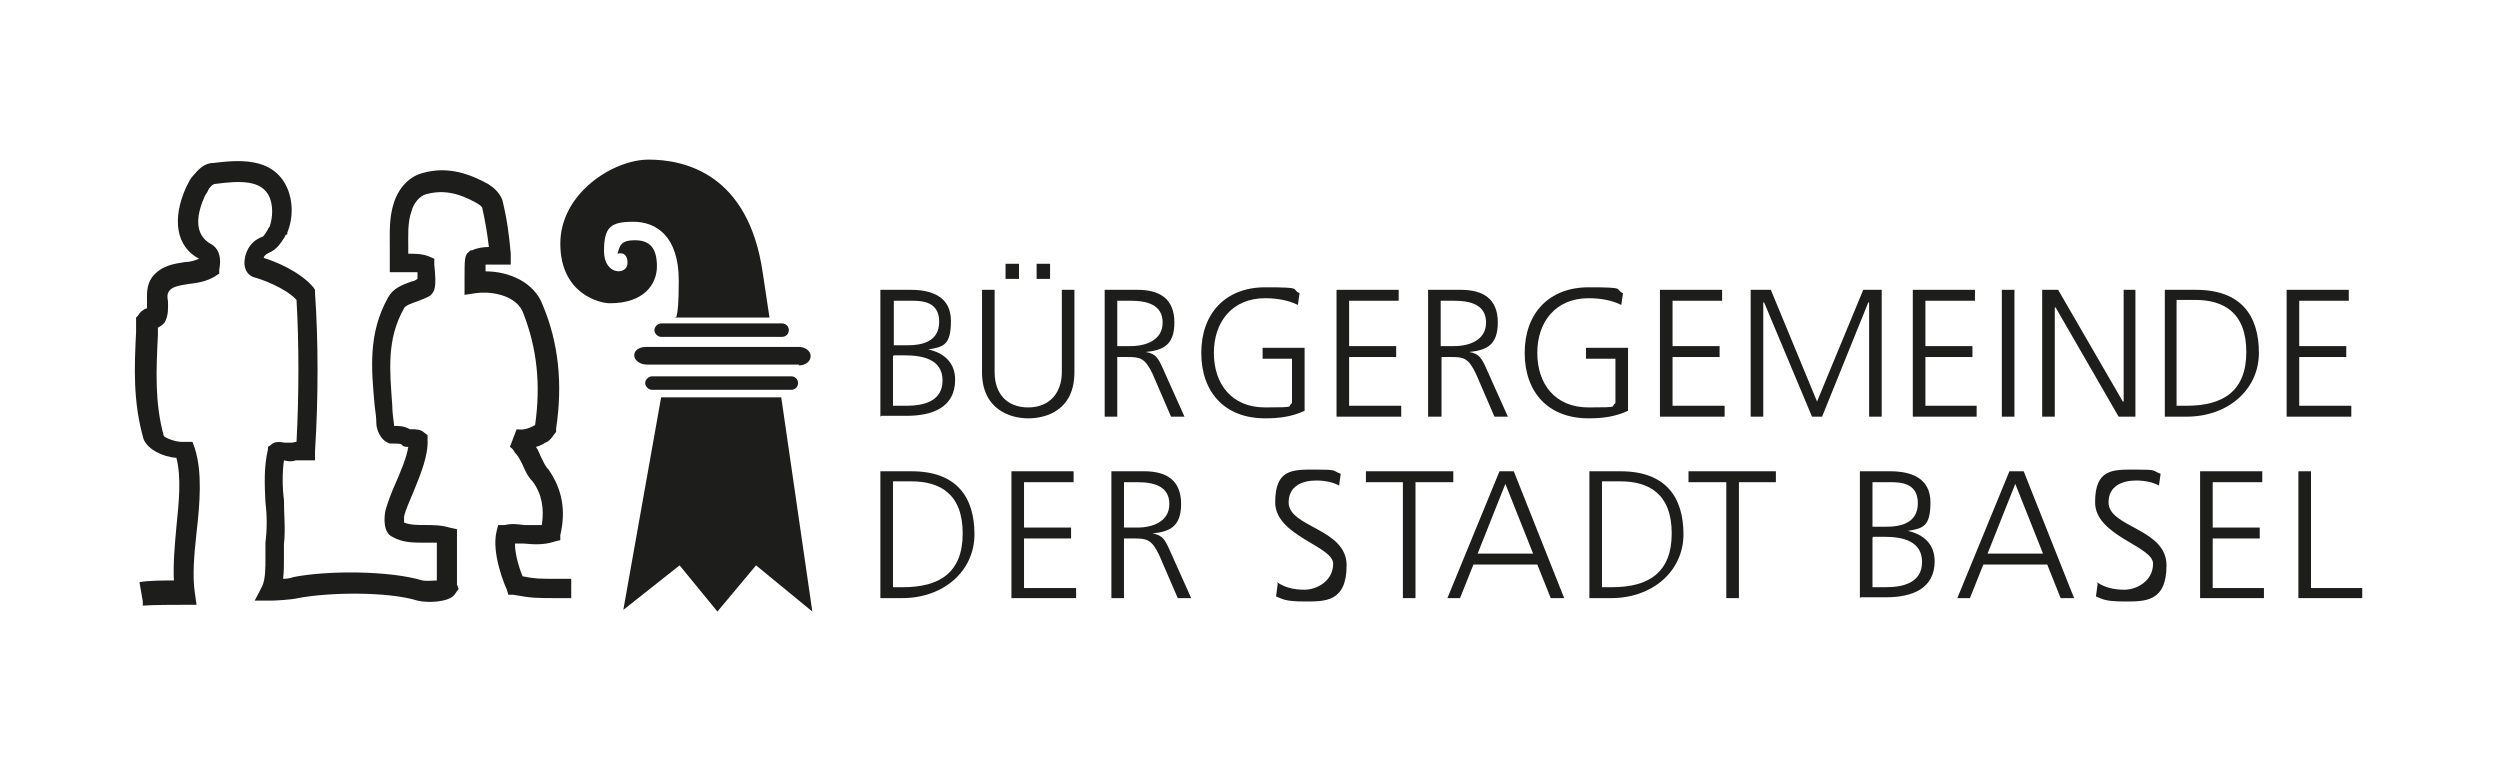 <svg id="Ebene_1" xmlns="http://www.w3.org/2000/svg" version="1.1" viewBox="0 0 297.6 90.7">
  <defs>
    <style>
      .st0 {
        fill: #1d1d1b;
      }
    </style>
  </defs>
  <path class="st0" d="M17,71.6l-.4-2.3c1-.2,2.9-.2,4.1-.2-.1-2,.1-4.2.3-6.4.3-2.9.6-5.9,0-8.2-1.6-.1-3.4-1-3.9-2.2-1.3-4.5-1.1-8.7-.9-12.8v-1.7c0,0,.2-.2.2-.2.3-.5.7-.8,1.1-.9,0-.2,0-.5,0-.9,0-.7-.1-1.8.6-2.8,1.1-1.4,2.6-1.6,3.9-1.8.6,0,1.2-.2,1.7-.4,0,0,0,0,0,0-2.7-1.4-3.3-4.7-1.5-8.6.3-.6.5-1,.8-1.3.6-.7,1.3-1.5,2.4-1.5,2.6-.3,7.1-.9,8.8,3,.7,1.6.7,3.6,0,5.3v.2c-.2,0-.3.2-.3.3-.4.6-.9,1.5-1.9,1.9-.4.2-.6.4-.6.6,1.3.4,4.3,1.6,5.9,3.5l.2.3v.4c.4,5.6.4,12.6,0,18.8v1.1h-1.2c-.2,0-.4,0-.7,0,0,0-.2,0-.3,0h-.1c-.5.2-1,.1-1.4,0-.2,1.5-.2,3.1,0,4.7,0,1.7.2,3.5,0,5.3,0,.4,0,1,0,1.6,0,.8,0,1.7-.1,2.5.5,0,1-.1,1.2-.2,4-.8,11.4-.8,15.4.4.5.1,1.2,0,1.7,0,0-1.3,0-2.7,0-4.1v-.4c-.5,0-1,0-1.5,0-1.3,0-2.6,0-3.8-.7-1.1-.5-1-2.3-.8-3.2.3-1,.7-2.1,1.2-3.2.6-1.4,1.3-3,1.5-4.3-.3,0-.6,0-.8-.3-.2-.1-.6-.1-1.1-.1h-.3c-1.2-.4-1.6-1.8-1.6-2.4,0-.6-.1-1.4-.2-2.1-.4-4.4-.8-8.6,1.6-12.9.6-1.1,1.7-1.5,2.8-1.9.3,0,.5-.2.7-.3,0-.2,0-.5,0-.8-.4,0-.8,0-1.2,0-.3,0-.6,0-.9,0h-1.2v-1.2c0-.6,0-1.1,0-1.7,0-1.8-.1-3.6.5-5.4.4-1.3,1.5-3,3.4-3.5,3.1-.9,5.8.2,7.8,1.3.6.4,1.3.9,1.7,1.9.6,2.5.8,4.2,1,6.4v1.3c.1,0-1.2,0-1.2,0-.5,0-1.2,0-1.8,0,0,.3,0,.5,0,.8,2.8,0,5.8,1.3,6.8,4,1.9,4.5,2.4,9.4,1.6,14.7v.4c-.4.5-.7,1.1-1.3,1.3-.3.2-.7.4-1.1.5.3.4.4.8.6,1.2.3.6.5,1.1.9,1.5,1.6,2.3,2.1,4.8,1.4,7.8v.6c-.1,0-.8.2-.8.2-1.2.4-2.5.3-3.6.2-.3,0-.7,0-1,0,0,1.3.5,2.9.9,3.9,1.5.3,1.9.3,4.1.3h1.7s0,2.3,0,2.3h-1.7c-2.5,0-3,0-5.2-.4h-.6c0-.1-.2-.7-.2-.7-.2-.4-1.8-4.2-1.2-6.8l.2-.8h.8c.8-.2,1.5-.1,2.3,0,.7,0,1.4,0,2.1,0,.3-2,0-3.7-1.1-5.2-.6-.6-.9-1.3-1.2-2-.2-.4-.4-.8-.7-1.2l-.2-.2c-.2-.4-.3-.5-.6-.7l.8-2.1c.7.1,1.3,0,2.2-.5,0,0,0,0,0,0,.7-4.9.2-9.2-1.4-13.3-.7-2-3.5-2.7-5.7-2.4l-1.3.2v-1.7c0-2.6,0-3,.5-3.4l.2-.2h.2c.6-.3,1.4-.4,2-.4-.2-1.6-.4-2.9-.8-4.7,0,0-.1-.2-.6-.5-2.3-1.3-4.1-1.6-6-1.1-.9.2-1.6,1.2-1.8,2-.5,1.4-.4,2.9-.4,4.5,0,.2,0,.4,0,.6.8,0,1.6,0,2.4.3l.7.3v.7c.3,2.8,0,3.1-.3,3.5l-.2.2c-.5.3-1.1.5-1.6.7-.6.2-1.4.5-1.5.8-2.1,3.7-1.7,7.4-1.4,11.6,0,.7.1,1.4.2,2.2,0,0,0,0,0,.2.6,0,1.2,0,1.9.4,0,0,.1,0,.2,0,.5,0,1.1,0,1.5.4l.4.3v.5c.1,1.9-.8,4.1-1.7,6.3-.4,1-.9,2-1.1,2.9,0,.2,0,.5,0,.7.7.3,1.6.3,2.5.3.9,0,1.9,0,2.9.3l.9.2v2.2c0,1.5,0,3,0,4.4l.2.5-.5.7c-.7.9-3.2,1-4.4.7-3.5-1.1-10.6-1-14.2-.3-.8.2-2.8.3-3.2.3h-2c0,.1.9-1.7.9-1.7.4-.8.4-2.2.4-3.3,0-.7,0-1.3,0-1.9.2-1.6.2-3.2,0-4.8-.1-2.1-.2-4.2.3-6.3v-.3c0,0,.3-.2.3-.2.5-.5,1.1-.4,1.7-.3.2,0,.6,0,.8,0,.2,0,.4-.1.6-.1.3-5.6.3-11.8,0-16.9-1.4-1.5-4.3-2.5-5.1-2.7-.6-.2-1.1-.8-1.1-1.7,0-1,.5-2.5,2.1-3.1.2,0,.5-.6.7-.9,0-.1.1-.2.2-.3.4-1.2.4-2.5,0-3.5-.9-2.1-3.5-2-6.5-1.6-.3,0-.7.5-.8.7,0,.1-.2.4-.4.7-.9,2-1.5,4.6.8,5.8,1.3.8,1,2.5.9,3v.5c-.1,0-.5.3-.5.3-1,.6-2.1.8-3.1.9-1.2.2-2,.3-2.4.9-.2.3-.2.6-.1,1.2,0,.7.1,1.6-.4,2.5l-.2.2c-.2.2-.4.3-.6.4v.9c-.2,4.1-.4,8,.7,12,.1.2,1.5.8,2.4.7h1c0-.1.3.8.3.8.9,2.8.6,6.5.2,10-.3,2.7-.5,5.2-.2,7.2l.2,1.4h-1.4c-1,0-3.9,0-5,.1Z"/>
  <path class="st0" d="M104.8,49.6v-15.1h3.6c2.5,0,4.8.8,4.8,3.7s-.9,3.1-2.7,3.4h0c1.9.4,3.2,1.6,3.2,3.6,0,3.3-2.7,4.3-5.8,4.3h-3ZM106.3,42.4v5.9h1.6c2,0,4.3-.5,4.3-3s-2.3-3-4.5-3h-1.3ZM106.4,35.8v5.3h1.7c1.6,0,3.7-.4,3.7-2.8s-2-2.5-3.3-2.5h-2.1Z"/>
  <polygon class="st0" points="123.4 31.4 125 31.4 125 33.2 123.4 33.2 123.4 31.4 123.4 31.4"/>
  <polygon class="st0" points="119.7 31.4 121.3 31.4 121.3 33.2 119.7 33.2 119.7 31.4 119.7 31.4"/>
  <path class="st0" d="M127.9,44.3c0,4.5-3.3,5.5-5.5,5.5s-5.5-1.1-5.5-5.5v-9.8h1.5v9.8c0,2.5,1.4,4.2,4,4.2s4-1.8,4-4.2v-9.8h1.5v9.8h0Z"/>
  <path class="st0" d="M131.5,49.6v-15.1h3.9c2.7,0,4.4,1.1,4.4,3.9s-1.5,3.3-3.4,3.5h0c1.2.2,1.5.8,2,1.9l2.6,5.8h-1.6l-2.2-5.1c-.9-1.9-1.5-2-3-2h-1.2v7.1h-1.5ZM133,35.8v5.4h1.6c1.8,0,3.8-.7,3.8-2.8s-1.8-2.6-3.8-2.6h-1.5Z"/>
  <path class="st0" d="M153.8,42.7h-3.5v-1.3h5v7.5c-1.5.7-3,.9-4.7.9-4.8,0-7.6-3.1-7.6-7.8s2.9-7.8,7.6-7.8,3,.2,4.1.7l-.2,1.4c-1.2-.6-2.6-.8-3.9-.8-3.9,0-6.1,2.8-6.1,6.5s2.1,6.5,6.1,6.5,2.5-.1,3.2-.5v-5.3h0Z"/>
  <polygon class="st0" points="159.1 34.5 166.5 34.5 166.5 35.8 160.6 35.8 160.6 41.2 166.2 41.2 166.2 42.5 160.6 42.5 160.6 48.3 166.8 48.3 166.8 49.6 159.1 49.6 159.1 34.5 159.1 34.5"/>
  <path class="st0" d="M170,49.6v-15.1h3.9c2.7,0,4.4,1.1,4.4,3.9s-1.5,3.3-3.4,3.5h0c1.2.2,1.5.8,2,1.9l2.6,5.8h-1.6l-2.2-5.1c-.9-1.9-1.5-2-2.9-2h-1.2v7.1h-1.5ZM171.5,35.8v5.4h1.6c1.8,0,3.8-.7,3.8-2.8s-1.8-2.6-3.8-2.6h-1.5Z"/>
  <path class="st0" d="M192.3,42.7h-3.5v-1.3h5v7.5c-1.5.7-3,.9-4.7.9-4.8,0-7.6-3.1-7.6-7.8s2.9-7.8,7.6-7.8,3,.2,4.1.7l-.2,1.4c-1.2-.6-2.6-.8-3.9-.8-3.9,0-6.1,2.8-6.1,6.5s2.1,6.5,6.1,6.5,2.5-.1,3.2-.5v-5.3h0Z"/>
  <polygon class="st0" points="197.6 34.5 205 34.5 205 35.8 199.1 35.8 199.1 41.2 204.7 41.2 204.7 42.5 199.1 42.5 199.1 48.3 205.3 48.3 205.3 49.6 197.6 49.6 197.6 34.5 197.6 34.5"/>
  <polygon class="st0" points="208.4 34.5 210.8 34.5 216.3 47.8 221.8 34.5 224 34.5 224 49.6 222.5 49.6 222.5 36 222.4 36 216.9 49.6 215.7 49.6 210 36 209.9 36 209.9 49.6 208.4 49.6 208.4 34.5 208.4 34.5"/>
  <polygon class="st0" points="227.7 34.5 235.1 34.5 235.1 35.8 229.2 35.8 229.2 41.2 234.8 41.2 234.8 42.5 229.2 42.5 229.2 48.3 235.3 48.3 235.3 49.6 227.7 49.6 227.7 34.5 227.7 34.5"/>
  <polygon class="st0" points="238.3 34.5 239.8 34.5 239.8 49.6 238.3 49.6 238.3 34.5 238.3 34.5"/>
  <polygon class="st0" points="243.1 34.5 245 34.5 252.7 47.8 252.8 47.8 252.8 34.5 254.2 34.5 254.2 49.6 252.2 49.6 244.7 36.6 244.6 36.6 244.6 49.6 243.1 49.6 243.1 34.5 243.1 34.5"/>
  <path class="st0" d="M257.7,49.6v-15.1h3.7c5.4,0,7.5,3.1,7.5,7.5s-3.7,7.6-8.6,7.6h-2.6ZM259.1,35.8v12.5h1.2c4.3,0,7.1-1.7,7.1-6.4s-2.7-6.2-6.1-6.2h-2.2Z"/>
  <polygon class="st0" points="272.2 34.5 279.6 34.5 279.6 35.8 273.7 35.8 273.7 41.2 279.3 41.2 279.3 42.5 273.7 42.5 273.7 48.3 279.9 48.3 279.9 49.6 272.2 49.6 272.2 34.5 272.2 34.5"/>
  <path class="st0" d="M104.8,71.2v-15.1h3.7c5.4,0,7.5,3.1,7.5,7.5s-3.7,7.6-8.6,7.6h-2.6ZM106.3,57.4v12.5h1.2c4.3,0,7.1-1.7,7.1-6.4s-2.7-6.2-6.1-6.2h-2.2Z"/>
  <polygon class="st0" points="120.4 56.1 127.8 56.1 127.8 57.4 121.9 57.4 121.9 62.8 127.5 62.8 127.5 64.1 121.9 64.1 121.9 70 128.1 70 128.1 71.2 120.4 71.2 120.4 56.1 120.4 56.1"/>
  <path class="st0" d="M132.3,71.2v-15.1h3.9c2.7,0,4.4,1.1,4.4,3.9s-1.5,3.3-3.4,3.5h0c1.2.2,1.5.8,2,1.9l2.6,5.8h-1.6l-2.2-5.1c-.9-1.9-1.5-2-3-2h-1.2v7.1h-1.5ZM133.8,57.4v5.4h1.6c1.8,0,3.8-.7,3.8-2.8s-1.8-2.6-3.8-2.6h-1.5Z"/>
  <path class="st0" d="M152,69.3c.9.6,1.9.9,3.3.9s3.4-1,3.4-3.1-6.9-3.3-6.9-7.3,2.1-3.9,4.8-3.9,1.9.1,3,.5l-.2,1.4c-.7-.4-1.7-.6-2.7-.6-1.6,0-3.3.6-3.3,2.6,0,3,6.9,3.1,6.9,7.5s-2.6,4.3-5,4.3-2.6-.3-3.4-.6l.2-1.5h0Z"/>
  <polygon class="st0" points="167 57.4 162.6 57.4 162.6 56.1 173 56.1 173 57.4 168.5 57.4 168.5 71.2 167 71.2 167 57.4 167 57.4"/>
  <path class="st0" d="M172.3,71.2l6.2-15.1h1.7l6,15.1h-1.6l-1.6-4h-7.6l-1.6,4h-1.5ZM182.5,65.9l-3.3-8.3-3.3,8.3h6.6Z"/>
  <path class="st0" d="M189.2,71.2v-15.1h3.7c5.4,0,7.5,3.1,7.5,7.5s-3.7,7.6-8.6,7.6h-2.6ZM190.7,57.4v12.5h1.2c4.3,0,7.1-1.7,7.1-6.4s-2.7-6.2-6.1-6.2h-2.2Z"/>
  <polygon class="st0" points="205.5 57.4 201 57.4 201 56.1 211.4 56.1 211.4 57.4 207 57.4 207 71.2 205.5 71.2 205.5 57.4 205.5 57.4"/>
  <path class="st0" d="M221.4,71.2v-15.1h3.6c2.5,0,4.8.8,4.8,3.7s-.9,3.1-2.7,3.4h0c1.9.4,3.2,1.6,3.2,3.6,0,3.3-2.7,4.3-5.8,4.3h-3ZM222.9,64v5.9h1.6c2,0,4.3-.5,4.3-3s-2.3-3-4.5-3h-1.3ZM222.9,57.4v5.3h1.7c1.6,0,3.7-.4,3.7-2.8s-2-2.5-3.3-2.5h-2.1Z"/>
  <path class="st0" d="M233,71.2l6.2-15.1h1.7l6,15.1h-1.6l-1.6-4h-7.6l-1.6,4h-1.5ZM243.2,65.9l-3.3-8.3-3.3,8.3h6.6Z"/>
  <path class="st0" d="M249.6,69.3c.9.6,1.9.9,3.3.9s3.4-1,3.4-3.1-6.9-3.3-6.9-7.3,2.1-3.9,4.8-3.9,1.9.1,3,.5l-.2,1.4c-.7-.4-1.7-.6-2.7-.6-1.6,0-3.3.6-3.3,2.6,0,3,6.9,3.1,6.9,7.5s-2.6,4.3-5,4.3-2.6-.3-3.4-.6l.2-1.5h0Z"/>
  <polygon class="st0" points="261.9 56.1 269.3 56.1 269.3 57.4 263.4 57.4 263.4 62.8 269 62.8 269 64.1 263.4 64.1 263.4 70 269.5 70 269.5 71.2 261.9 71.2 261.9 56.1 261.9 56.1"/>
  <polygon class="st0" points="273.6 56.1 275.1 56.1 275.1 70 281.2 70 281.2 71.2 273.6 71.2 273.6 56.1 273.6 56.1"/>
  <path class="st0" d="M94.2,46.4c.4,0,.8-.3.8-.8s-.4-.8-.8-.8h-16.6c-.4,0-.8.4-.8.8s.4.8.8.8h16.6Z"/>
  <path class="st0" d="M95.1,43.5c.8,0,1.4-.5,1.4-1.1s-.6-1.1-1.4-1.1h-18.2c-.8,0-1.4.4-1.4,1s.7,1.1,1.5,1.1h18.1Z"/>
  <polygon class="st0" points="78.7 47.3 93 47.3 96.7 72.8 90 67.3 85.4 72.8 80.9 67.3 74.2 72.6 78.7 47.3 78.7 47.3"/>
  <path class="st0" d="M93.1,40.1c.4,0,.8-.3.8-.8s-.4-.8-.8-.8h-14.4c-.4,0-.8.4-.8.8s.4.8.8.8h14.4Z"/>
  <path class="st0" d="M73.5,30.2s1.2-.4,1.2,1.1-2.8,1.5-2.8-1.4.8-3.5,3.5-3.5,5.4,1.7,5.4,7-.5,4.4-.5,4.4h11.3s0,0-.8-5.3c-1.7-11.9-9.4-13.5-13.6-13.5s-10.5,4-10.5,10,4.7,7.1,5.9,7.1c4.1,0,5.6-2.3,5.6-4.4s-.8-3.1-2.6-3.1-1.8.7-2.1,1.6h0Z"/>
</svg>